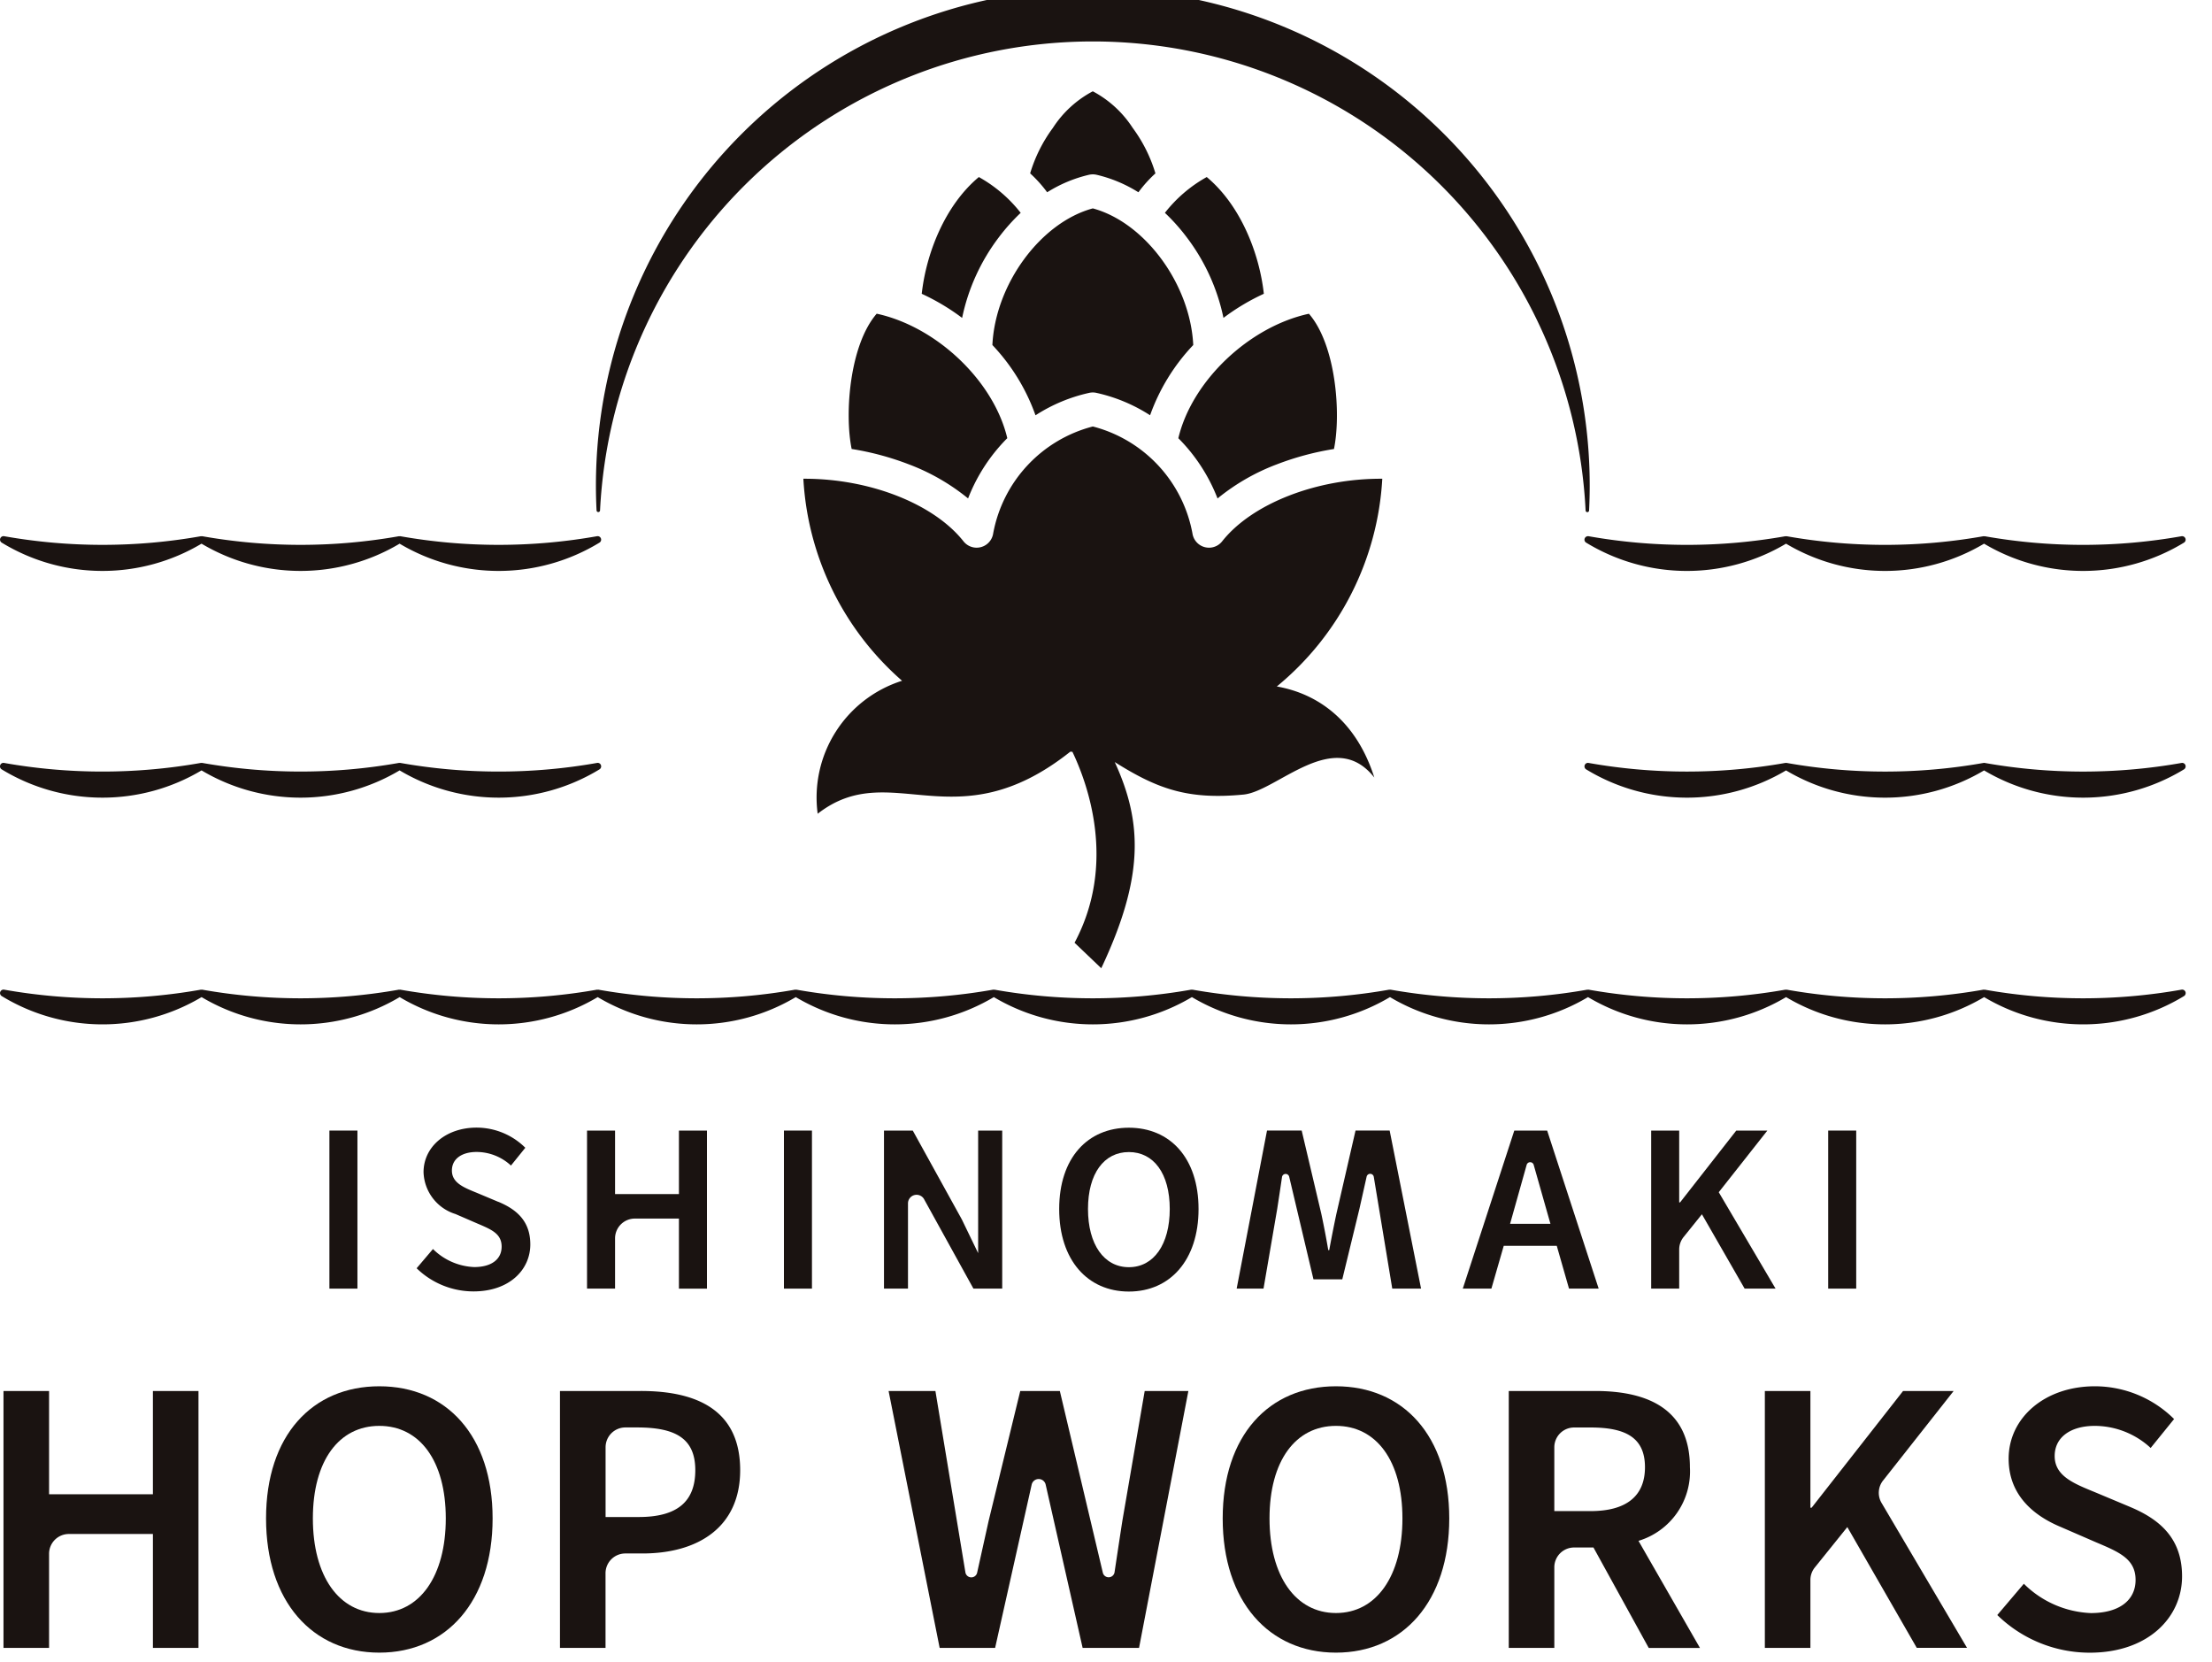 <svg xmlns="http://www.w3.org/2000/svg" xmlns:xlink="http://www.w3.org/1999/xlink" width="185" height="139" viewBox="0 0 185 139"><defs><clipPath id="a"><rect width="185" height="139" transform="translate(0 0.009)" fill="none"/></clipPath></defs><g transform="translate(0 -0.554)"><g transform="translate(0 0.544)" clip-path="url(#a)"><path d="M266.482,84.481a14.653,14.653,0,0,1,2.591,4.3,17.69,17.69,0,0,1,4.974-2.858,23.667,23.667,0,0,1,4.763-1.278c.605-2.942.175-8.691-2.094-11.31-4.988,1.077-9.782,5.6-10.922,10.408.236.237.467.484.689.74" transform="translate(-167.244 -47.091)" fill="#1a1311"/><path d="M227.457,66.877A13.709,13.709,0,0,1,231.948,65a1.368,1.368,0,0,1,.6,0,13.723,13.723,0,0,1,4.491,1.873A16.618,16.618,0,0,1,240.649,61c-.251-5.112-4.052-10.249-8.4-11.425C227.9,50.749,224.1,55.886,223.85,61a16.618,16.618,0,0,1,3.607,5.879" transform="translate(-140.852 -32.14)" fill="#1a1311"/><path d="M266.272,42.5a11.584,11.584,0,0,0-3.5,2.994,16.242,16.242,0,0,1,1.848,2.074,16.77,16.77,0,0,1,3.05,6.71,18.363,18.363,0,0,1,3.377-2.016c-.37-3.362-1.931-7.39-4.778-9.763" transform="translate(-165.346 -27.687)" fill="#1a1311"/><path d="M237.306,30.151a1.429,1.429,0,0,1,.617,0,11.479,11.479,0,0,1,3.506,1.465,10.723,10.723,0,0,1,1.423-1.581,12.347,12.347,0,0,0-1.9-3.8,8.988,8.988,0,0,0-3.339-3.063,8.98,8.98,0,0,0-3.339,3.063,12.371,12.371,0,0,0-1.9,3.8,10.737,10.737,0,0,1,1.423,1.581,11.482,11.482,0,0,1,3.506-1.465" transform="translate(-146.218 -15.528)" fill="#1a1311"/><path d="M212.693,42.5c-2.848,2.373-4.409,6.4-4.779,9.763a18.413,18.413,0,0,1,3.378,2.016,16.779,16.779,0,0,1,3.049-6.71,16.3,16.3,0,0,1,1.849-2.074,11.6,11.6,0,0,0-3.5-2.994" transform="translate(-130.825 -27.687)" fill="#1a1311"/><path d="M191.687,84.643a23.637,23.637,0,0,1,4.764,1.278,17.693,17.693,0,0,1,4.973,2.858,14.634,14.634,0,0,1,2.591-4.3q.333-.384.688-.74c-1.139-4.807-5.933-9.331-10.922-10.408-2.269,2.619-2.7,8.369-2.094,11.31" transform="translate(-120.459 -47.091)" fill="#1a1311"/><path d="M229.629,103.132c-5.5-.031-10.9,2.082-13.391,5.232a1.4,1.4,0,0,1-2.485-.663,11.371,11.371,0,0,0-8.332-8.939,11.371,11.371,0,0,0-8.333,8.939,1.4,1.4,0,0,1-2.484.663c-2.478-3.13-7.814-5.232-13.279-5.232h-.113a24.2,24.2,0,0,0,8.255,16.893,10.238,10.238,0,0,0-7.058,11.119c6.144-4.781,11.472,2.474,21.132-5.192l.172.013c1.24,2.588,3.738,9.308.18,15.965l2.234,2.132c3.6-7.639,3.444-12.2,1.128-17.239,3.568,2.245,6.108,3.167,10.767,2.718,2.8-.269,7.565-5.711,10.942-1.424-1.5-4.725-4.691-7.007-8.155-7.615a24.216,24.216,0,0,0,8.821-17.369" transform="translate(-114.023 -63.091)" fill="#1a1311"/><path d="M134.62,43.775a.147.147,0,0,0,.146-.139,41.264,41.264,0,0,1,82.426,0,.146.146,0,0,0,.292,0c.034-.708.052-1.407.052-2.078a41.557,41.557,0,1,0-83.115,0c0,.673.018,1.373.053,2.079a.146.146,0,0,0,.146.138" transform="translate(-84.581 -0.947)" fill="#1a1311"/><path d="M182.452,225.764a47.215,47.215,0,0,1-16.465,0c-.017,0-.032.009-.05.009s-.032-.012-.05-.009a47.211,47.211,0,0,1-16.464,0c-.017,0-.033.009-.05.009s-.033-.012-.05-.009a47.215,47.215,0,0,1-16.465,0c-.017,0-.033.009-.05.009s-.033-.012-.05-.009a47.211,47.211,0,0,1-16.464,0c-.018,0-.033.009-.05.009s-.032-.012-.05-.009a47.215,47.215,0,0,1-16.465,0c-.018,0-.033.009-.05.009s-.032-.012-.05-.009a47.207,47.207,0,0,1-16.463,0c-.019,0-.033.009-.052.009s-.032-.012-.05-.009a47.209,47.209,0,0,1-16.464,0c-.018,0-.034.009-.051.009s-.032-.012-.05-.009a47.207,47.207,0,0,1-16.463,0c-.019,0-.033.009-.052.009s-.032-.012-.049-.009a47.209,47.209,0,0,1-16.464,0c-.018,0-.034.009-.051.009s-.032-.012-.05-.009a47.211,47.211,0,0,1-16.464,0c-.018,0-.033.009-.05.009s-.032-.012-.05-.009a47.207,47.207,0,0,1-16.463,0,.292.292,0,0,0-.2.537,16.2,16.2,0,0,0,16.717.086,16.182,16.182,0,0,0,16.565,0,16.18,16.18,0,0,0,16.564,0,16.182,16.182,0,0,0,16.565,0,16.182,16.182,0,0,0,16.565,0,16.182,16.182,0,0,0,16.565,0,16.182,16.182,0,0,0,16.565,0,16.18,16.18,0,0,0,16.564,0,16.182,16.182,0,0,0,16.565,0,16.18,16.18,0,0,0,16.564,0,16.2,16.2,0,0,0,16.717-.086.292.292,0,0,0-.2-.537" transform="translate(0 -143.002)" fill="#1a1311"/><path d="M407.34,174.632a47.239,47.239,0,0,1-16.457,0,.262.262,0,0,0-.107,0,47.259,47.259,0,0,1-16.454,0,.287.287,0,0,0-.056,0,.217.217,0,0,0-.066,0,47.268,47.268,0,0,1-16.452,0,.287.287,0,0,0-.323.185.292.292,0,0,0,.121.353,16.209,16.209,0,0,0,16.717.086,16.189,16.189,0,0,0,16.564,0,16.21,16.21,0,0,0,16.717-.086.293.293,0,0,0,.121-.353.287.287,0,0,0-.323-.185" transform="translate(-224.888 -110.827)" fill="#1a1311"/><path d="M8.574,177.534a16.177,16.177,0,0,0,8.282-2.279,16.188,16.188,0,0,0,16.565,0,16.207,16.207,0,0,0,16.717-.086.293.293,0,0,0,.121-.353.286.286,0,0,0-.324-.185,47.253,47.253,0,0,1-16.453,0,.29.29,0,0,0-.057,0,.233.233,0,0,0-.067,0,47.247,47.247,0,0,1-16.441,0,.3.3,0,0,0-.057,0,.231.231,0,0,0-.066,0,47.254,47.254,0,0,1-16.452,0,.286.286,0,0,0-.324.185.293.293,0,0,0,.122.353,16.18,16.18,0,0,0,8.434,2.365" transform="translate(0 -110.827)" fill="#1a1311"/><path d="M357.424,123.689a.29.29,0,0,0,.121.352,16.2,16.2,0,0,0,16.717.086,16.183,16.183,0,0,0,16.563,0,16.206,16.206,0,0,0,16.718-.086.29.29,0,0,0,.121-.352.3.3,0,0,0-.323-.185,47.213,47.213,0,0,1-16.465,0c-.018,0-.033.009-.05.009s-.032-.012-.05-.009a47.209,47.209,0,0,1-16.464,0c-.018,0-.033.009-.05.009s-.033-.012-.05-.009a47.208,47.208,0,0,1-16.464,0,.3.3,0,0,0-.323.185" transform="translate(-224.888 -78.657)" fill="#1a1311"/><path d="M8.574,126.406a16.176,16.176,0,0,0,8.281-2.279,16.193,16.193,0,0,0,16.566,0,16.2,16.2,0,0,0,16.716-.087.292.292,0,0,0-.2-.537,47.2,47.2,0,0,1-16.463,0c-.018,0-.033.009-.051.009s-.032-.012-.05-.009a47.2,47.2,0,0,1-16.463,0c-.019,0-.033.009-.051.009s-.032-.012-.05-.009a47.207,47.207,0,0,1-16.464,0,.292.292,0,0,0-.2.538,16.18,16.18,0,0,0,8.434,2.365" transform="translate(0 -78.657)" fill="#1a1311"/><rect width="2.344" height="13.216" transform="translate(27.55 94.545)" fill="#1a1311"/><path d="M100.806,263.1l-1.782-.748c-1.1-.449-2.1-.833-2.1-1.872,0-.967.817-1.552,2.07-1.552a4.252,4.252,0,0,1,2.869,1.136l1.2-1.487a5.791,5.791,0,0,0-4.073-1.685c-2.579,0-4.438,1.62-4.438,3.726a3.79,3.79,0,0,0,2.671,3.5l1.807.783c1.2.51,2.053.857,2.053,1.945,0,1.031-.816,1.706-2.3,1.706a5.19,5.19,0,0,1-3.443-1.508l-1.366,1.608a6.811,6.811,0,0,0,4.761,1.936c2.967,0,4.746-1.786,4.746-3.928,0-1.915-1.1-2.909-2.672-3.564" transform="translate(-59.129 -162.594)" fill="#1a1311"/><path d="M132.414,257.55v13.216h2.344v-4.2a1.657,1.657,0,0,1,1.657-1.657H140.1v5.86h2.344V257.55H140.1v5.31h-5.342v-5.31Z" transform="translate(-83.318 -163.005)" fill="#1a1311"/><rect width="2.344" height="13.216" transform="translate(65.564 94.545)" fill="#1a1311"/><path d="M201.4,263.64a.719.719,0,0,1,1.366-.314l4.107,7.44h2.408V257.55h-2.013V267.8l-1.366-2.822L201.8,257.55h-2.407v13.216H201.4Z" transform="translate(-125.461 -163.005)" fill="#1a1311"/><path d="M244.748,256.9c-3.444,0-5.828,2.521-5.828,6.8s2.384,6.9,5.828,6.9,5.827-2.627,5.827-6.9-2.385-6.8-5.827-6.8m0,11.663c-2.077,0-3.419-1.9-3.419-4.866s1.342-4.761,3.419-4.761,3.419,1.795,3.419,4.761-1.342,4.866-3.419,4.866" transform="translate(-150.335 -162.594)" fill="#1a1311"/><path d="M338.844,270.765h2.48l-4.308-13.216h-2.748l-4.308,13.216h2.393l1.033-3.581h4.433Zm-4.928-5.42,1.385-4.926a.306.306,0,0,1,.59,0l1.4,4.927Z" transform="translate(-207.62 -163.004)" fill="#1a1311"/><path d="M378.109,262.706l4.065-5.156h-2.6l-4.7,6.006H374.8V257.55h-2.343v13.216H374.8v-3.272a1.66,1.66,0,0,1,.366-1.039l1.534-1.906,3.572,6.216h2.587Z" transform="translate(-234.361 -163.005)" fill="#1a1311"/><rect width="2.344" height="13.216" transform="translate(152.9 94.545)" fill="#1a1311"/><path d="M13.284,324.914H4.6v-8.633H.788v21.483H4.6v-7.869a1.656,1.656,0,0,1,1.656-1.657h7.029v9.526h3.811V316.281H13.284Z" transform="translate(-0.496 -199.96)" fill="#1a1311"/><path d="M69.487,315.218c-5.6,0-9.474,4.1-9.474,11.05s3.877,11.222,9.474,11.222,9.474-4.271,9.474-11.222c0-6.931-3.877-11.05-9.474-11.05m0,18.96c-3.377,0-5.558-3.088-5.558-7.91s2.181-7.739,5.558-7.739,5.558,2.918,5.558,7.739-2.181,7.91-5.558,7.91" transform="translate(-37.762 -199.291)" fill="#1a1311"/><path d="M133.078,316.282h-6.767v21.483h3.81v-6.24a1.656,1.656,0,0,1,1.657-1.657h1.431c4.626,0,8.173-2.174,8.173-6.964,0-4.967-3.535-6.622-8.3-6.622m-.184,10.538h-2.772v-5.834a1.656,1.656,0,0,1,1.657-1.656h.984c3.193,0,4.862.907,4.862,3.574,0,2.641-1.524,3.916-4.731,3.916" transform="translate(-79.478 -199.961)" fill="#1a1311"/><path d="M219.99,327.135c-.22,1.42-.437,2.863-.656,4.315a.5.5,0,0,1-.974.041l-3.6-15.209h-3.311l-2.642,10.853-.967,4.355a.5.5,0,0,1-.975-.027l-2.511-15.181h-3.916l4.271,21.483h4.638l3.06-13.664a.6.6,0,0,1,1.166,0l3.094,13.665h4.717l4.126-21.483h-3.653Z" transform="translate(-126.121 -199.961)" fill="#1a1311"/><path d="M285.277,315.218c-5.6,0-9.474,4.1-9.474,11.05s3.876,11.222,9.474,11.222,9.474-4.271,9.474-11.222c0-6.931-3.876-11.05-9.474-11.05m0,18.96c-3.377,0-5.558-3.088-5.558-7.91s2.181-7.739,5.558-7.739,5.558,2.918,5.558,7.739-2.181,7.91-5.558,7.91" transform="translate(-173.543 -199.291)" fill="#1a1311"/><path d="M355.48,322.654c0-4.8-3.442-6.372-7.91-6.372h-7.24v21.483h3.81v-6.74a1.656,1.656,0,0,1,1.656-1.657h1.618l4.623,8.4h4.284l-5.141-8.956a6.057,6.057,0,0,0,4.3-6.154m-8.3,3.667H344.14v-5.335a1.656,1.656,0,0,1,1.656-1.656h1.38c2.943,0,4.546.854,4.546,3.324,0,2.444-1.6,3.667-4.546,3.667" transform="translate(-214.145 -199.961)" fill="#1a1311"/><path d="M407.973,323.774l5.907-7.492H409.65L402,326.044H401.9v-9.762h-3.81v21.483h3.81v-5.684a1.656,1.656,0,0,1,.365-1.038l2.722-3.382,5.808,10.1H415l-7.151-12.124a1.656,1.656,0,0,1,.126-1.867" transform="translate(-250.487 -199.961)" fill="#1a1311"/><path d="M461.652,325.309l-2.9-1.215c-1.779-.73-3.416-1.354-3.416-3.042,0-1.57,1.326-2.523,3.364-2.523a6.916,6.916,0,0,1,4.664,1.846l1.959-2.418a9.417,9.417,0,0,0-6.623-2.739c-4.192,0-7.214,2.634-7.214,6.057,0,3.141,2.227,4.816,4.343,5.7l2.937,1.275c1.951.827,3.337,1.392,3.337,3.16,0,1.675-1.327,2.772-3.745,2.772a8.434,8.434,0,0,1-5.6-2.451l-2.221,2.615a11.069,11.069,0,0,0,7.74,3.148c4.821,0,7.713-2.9,7.713-6.386,0-3.115-1.787-4.731-4.344-5.8" transform="translate(-283.494 -199.291)" fill="#1a1311"/><path d="M282.342,264.089c.135-.873.269-1.761.4-2.654a.306.306,0,0,1,.6-.026l2.03,8.578h2.411l1.435-5.9.6-2.679a.305.305,0,0,1,.6.016l1.544,9.339h2.409l-2.627-13.216h-2.853l-1.6,6.96c-.218,1.026-.417,2.037-.6,3.039h-.081c-.169-1-.363-2.013-.582-3.039l-1.641-6.96h-2.9l-2.538,13.216h2.246Z" transform="translate(-175.521 -163.004)" fill="#1a1311"/></g></g></svg>
